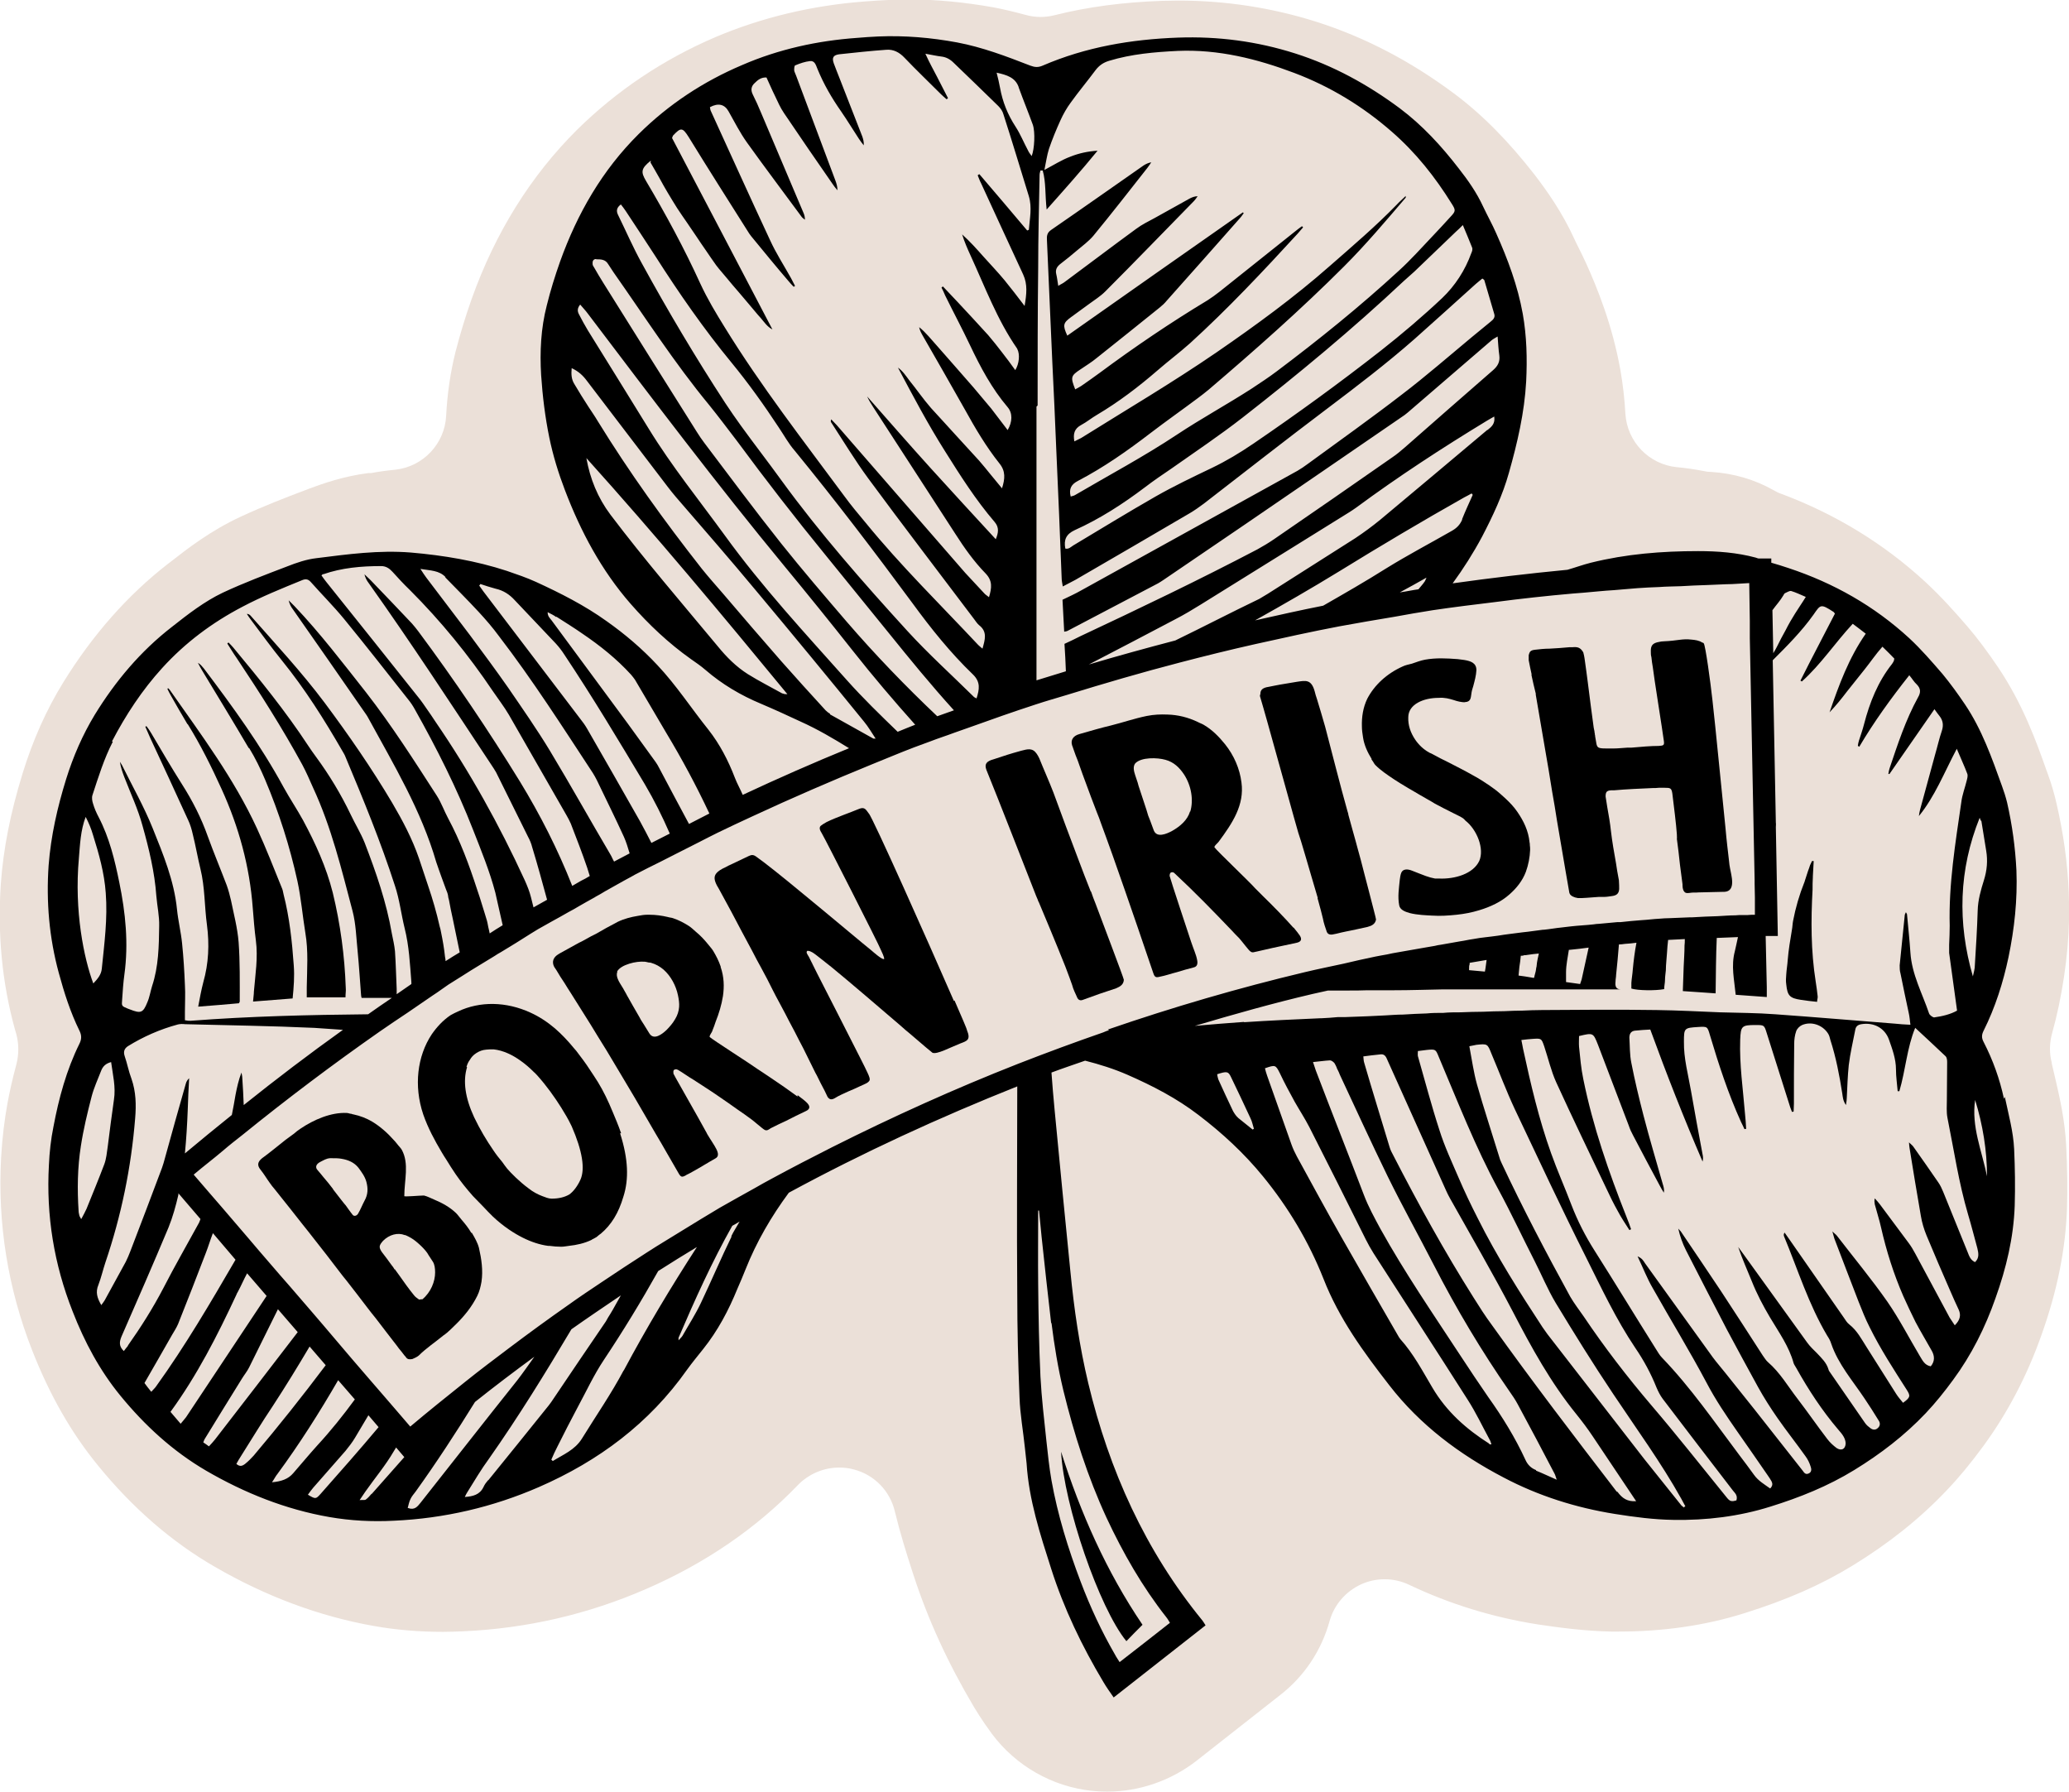 <?xml version="1.0" encoding="UTF-8"?><svg id="Layer_2" xmlns="http://www.w3.org/2000/svg" viewBox="0 0 73.18 63.37"><defs><style>.cls-1,.cls-2{stroke-width:0px;}.cls-2{fill:#ebe0d8;}</style></defs><g id="Layer_1-2"><path class="cls-2" d="m72.57,37.61c.03.13.15.64.15.64.13.57.31,1.34.36,2.25.04.79.05,1.51.03,2.22-.05,1.45-.34,2.92-.91,4.51-.51,1.44-1.2,2.75-2.05,3.91-.44.6-.86,1.11-1.3,1.57-.95,1-2.04,1.87-3.33,2.66-1.11.68-2.32,1.21-3.82,1.68-1.39.44-2.89.65-4.45.65h-.27c-.94-.02-1.83-.14-2.57-.25-1.6-.25-3.13-.72-4.56-1.4-.27-.13-.57-.2-.87-.2s-.57.06-.84.18c-.54.25-.95.72-1.11,1.29-.29,1.05-.9,1.97-1.77,2.64l-2.94,2.31c-.9.7-2.02,1.09-3.15,1.09-.27,0-.54-.02-.8-.06-1.4-.22-2.65-1.02-3.44-2.2l-.08-.11c-.15-.22-.28-.42-.4-.62-.93-1.57-1.63-3.1-2.14-4.67l-.03-.09c-.22-.68-.44-1.38-.63-2.16-.17-.72-.72-1.29-1.44-1.48-.17-.05-.35-.07-.53-.07-.54,0-1.07.22-1.46.62-1.47,1.53-3.28,2.77-5.38,3.68-2.05.89-4.21,1.39-6.45,1.49-.24.01-.49.02-.73.02-.84,0-1.67-.07-2.45-.21-1.91-.34-3.8-1.04-5.61-2.09-1.53-.88-2.92-2.09-4.14-3.59-.94-1.15-1.7-2.48-2.32-4.06-.86-2.19-1.23-4.49-1.1-6.83.04-.7.12-1.34.23-1.94.06-.32.16-.8.31-1.35.09-.35.09-.71,0-1.06l-.05-.17c-.46-1.66-.62-3.39-.5-5.16.09-1.23.33-2.47.77-3.9.36-1.17.84-2.25,1.44-3.22,1.03-1.67,2.27-3.08,3.7-4.19l.08-.06c.6-.47,1.42-1.11,2.5-1.61.82-.38,1.6-.68,2.29-.94l.13-.05c.48-.18,1.22-.44,2.09-.55h.1c.26-.05.55-.09.86-.12.98-.11,1.74-.92,1.79-1.9.04-.78.15-1.54.33-2.26.16-.62.35-1.25.57-1.87.84-2.36,2.1-4.37,3.73-5.99,1.4-1.38,3.05-2.49,4.9-3.28,1.63-.69,3.41-1.12,5.3-1.26.27-.02.54-.04.81-.05.24-.01.49-.02.73-.02.97,0,1.98.1,2.99.28.37.07.74.16,1.11.26.18.05.36.08.55.08.16,0,.33-.02.49-.06,1.19-.3,2.43-.46,3.8-.51.19,0,.39-.01.59-.01,1.66,0,3.3.25,4.88.75,1.7.54,3.33,1.39,4.86,2.53,1.01.75,1.94,1.7,2.86,2.88.42.55.96,1.3,1.4,2.26.01.03.1.21.1.21.11.22.22.44.32.66.39.86.93,2.19,1.21,3.76.09.51.15,1.02.18,1.56.06.99.83,1.79,1.81,1.89.33.03.66.08.97.14.08.02.17.03.26.03.78.05,1.52.26,2.21.65.09.05.18.1.28.13,1.92.72,3.63,1.77,5.09,3.12.57.53,1.05,1.07,1.49,1.58.36.42.7.88,1.08,1.44.87,1.3,1.34,2.6,1.71,3.65l.03.08c.14.38.24.73.32,1.08.24,1.04.39,2.09.43,3.12.06,1.31-.06,2.63-.35,4.03-.07.33-.15.66-.24.98-.09.34-.1.69-.01,1.03"/><path class="cls-1" d="m13.96,44.9c-.03-.06-.07-.11-.11-.16-.11-.16-.23-.31-.35-.47-.11-.17-.09-.23.05-.39.22-.22.52-.3.77-.2,0,0,.01,0,.02,0,.14.06.26.13.37.22.12.1.24.21.34.33.04.05.08.1.11.16.03.05.09.14.15.23.06.09.08.23.08.38,0,.32-.15.7-.45.95-.01,0-.03,0-.05,0-.03,0-.06.02-.08,0-.06-.04-.13-.09-.18-.16-.18-.22-.34-.45-.51-.69-.05-.07-.1-.14-.16-.22m-2.18-2.83c-.11-.15-.23-.29-.34-.42-.07-.09-.15-.18-.2-.24-.1-.1-.07-.22.09-.3.12-.06.21-.12.34-.13.02,0,.05,0,.07,0,.12,0,.24,0,.34.02.24.04.45.13.6.32.11.15.23.31.28.5.06.23.06.44-.07.67-.08.15-.14.31-.23.46-.05.07-.13.09-.18.04-.09-.11-.25-.34-.25-.34-.05-.05-.24-.3-.45-.57m4.89,1.54c-.1-.17-.21-.31-.34-.46-.07-.08-.13-.17-.2-.24-.22-.21-.49-.36-.78-.48-.12-.05-.23-.11-.35-.14,0,0-.03,0-.04,0-.12,0-.66.05-.66.02,0-.56.18-1.15-.09-1.64-.04-.07-.11-.13-.16-.2-.04-.05-.08-.1-.12-.14-.22-.25-.48-.48-.76-.65-.2-.12-.43-.21-.67-.26-.02,0-.05-.01-.07-.02-.06,0-.11-.03-.16-.03-.56-.03-1.18.24-1.65.56-.08.05-.15.11-.22.17-.1.07-.2.15-.3.22-.28.22-.54.44-.83.65-.16.13-.18.25-.06.4.13.16.22.32.33.47.03.04.05.07.08.11.05.06.15.18.29.36.2.25.48.6.8,1.01.12.15.25.31.38.48.3.38.62.79.93,1.2.08.1.15.2.23.29.26.33.51.66.74.96.1.13.2.26.3.38.27.35.48.63.63.82.09.11.16.21.19.25.07.08.13.16.19.24.02.02.04.04.06.07.05.08.14.08.23.06.07-.03.16-.07.22-.12.26-.26.58-.47.87-.71.18-.12.32-.28.47-.42.29-.29.54-.6.73-.98.08-.16.12-.33.15-.5.06-.4,0-.81-.09-1.2-.05-.19-.15-.36-.25-.53"/><path class="cls-1" d="m16.5,37.73c.03-.1.06-.17.12-.25.05-.09.12-.17.23-.24.11-.07.22-.11.35-.12.04,0,.09-.01.14-.01.04,0,.08,0,.12,0,.35.04.67.2.95.4.17.12.32.25.46.39.05.05.1.09.14.14.33.37.6.75.84,1.13.13.21.25.41.35.62,0,.01.02.03.02.04.38.87.48,1.51.31,1.89-.1.22-.24.41-.39.52-.17.1-.38.15-.63.15h0c-.11,0-.22-.05-.33-.09-.16-.06-.33-.15-.48-.27-.34-.25-.63-.55-.76-.7-.06-.07-.11-.15-.17-.23-.11-.13-.22-.27-.32-.42-.24-.35-.47-.73-.68-1.17-.32-.69-.4-1.28-.25-1.77m5.45,2.34c-.1-.29-.2-.52-.3-.76-.16-.39-.33-.74-.52-1.05-.09-.15-.19-.29-.28-.43-.16-.25-.33-.47-.49-.68-.02-.03-.05-.05-.07-.08-.22-.27-.45-.51-.68-.71-.27-.23-.56-.42-.87-.56-.85-.39-1.78-.41-2.56-.04-.09.04-.17.08-.26.13-.27.18-.49.42-.67.68-.51.77-.64,1.82-.3,2.83.17.49.41.93.66,1.35.05.09.1.16.15.24.11.18.23.37.34.53.18.26.38.51.61.77.11.12.24.24.36.37.11.12.22.23.34.35.19.18.38.33.57.46.16.11.33.21.49.29.3.15.6.25.9.29.02,0,.03,0,.05,0,.14.02.28.03.41.03.1,0,.18-.02.27-.03.28-.03.55-.09.8-.21.02-.02.05-.03.07-.04.03-.02.06-.03.09-.05.04-.02.06-.05.09-.07.02-.02.04-.03.08-.06.37-.31.63-.73.8-1.31.2-.62.17-1.34-.11-2.22,0-.01,0-.02,0-.03"/><path class="cls-1" d="m21.82,34.37c.07-.14.25-.23.44-.29.19-.06.39-.08.53-.07.05,0,.1.02.16.03.03,0,.05,0,.08.01.17.05.31.13.44.24.26.23.44.57.51.91.03.14.05.28.04.41-.01.15-.06.3-.14.43-.08.14-.19.27-.31.39-.15.14-.44.37-.6.12-.1-.17-.3-.48-.3-.48-.02-.04-.04-.07-.06-.11-.15-.25-.29-.51-.44-.77l-.02-.04-.08-.14s-.04-.08-.07-.12c-.1-.16-.24-.37-.16-.53m6.37,4.42c-.27-.2-.63-.45-.93-.65-.2-.14-.38-.25-.48-.32-.01,0-.03-.02-.03-.02-.22-.16-1.58-1.03-1.66-1.11-.05-.03.09-.19.09-.24.04-.1.08-.2.11-.3.12-.3.21-.6.26-.91,0,0,0,0,0,0,.05-.34.04-.68-.08-1.03,0,0,0,0,0-.02-.07-.2-.16-.38-.27-.56-.05-.08-.12-.15-.18-.23-.13-.16-.27-.31-.43-.44-.08-.07-.15-.14-.24-.2-.17-.11-.36-.21-.57-.28-.06-.02-.12-.02-.18-.04-.21-.05-.43-.08-.65-.08-.02,0-.05,0-.08,0-.11,0-.22.02-.33.04-.24.04-.48.1-.71.21-.04.02-.07.04-.11.06-.1.05-.2.11-.3.16-.07.04-.14.08-.21.12-.1.06-.21.12-.32.17-.06.03-.12.07-.18.1-.09.05-.16.09-.25.13-.2.11-.4.22-.67.37-.02.01-.03.02-.05.03-.19.11-.25.27-.16.45,0,0,0,0,0,0,.03.04.05.08.08.12.09.16.19.31.29.46.07.12.15.24.22.35.15.23.29.47.44.7.18.28.35.56.52.84.09.14.19.31.31.5.15.25.31.52.49.82.16.27.33.56.5.84.26.45.52.89.75,1.29.13.22.25.42.35.6.22.38.38.66.45.78.08.14.12.15.25.08,0,0,.02-.01.03-.02.07-.04.15-.07.21-.11.31-.17.49-.29.81-.47.25-.13-.05-.46-.29-.87,0-.01-.02-.04-.03-.06-.11-.21-.42-.75-.69-1.23-.16-.28-.3-.53-.39-.69-.04-.07-.07-.13-.08-.15,0-.04-.02-.11.03-.14.05-.02.08-.02.11,0,0,0,0,0,.01,0,.19.11.36.24.55.35.32.21.64.41.94.62.22.15.42.29.63.44.16.11.32.22.48.34.05.04.13.1.21.17.12.1.24.2.27.21.08.04.15-.02.21-.06.18-.09.36-.18.54-.26.24-.12.47-.24.71-.35.15-.07.14-.17.05-.27-.06-.07-.19-.17-.35-.29"/><path class="cls-1" d="m33.74,35.4c-.9-2.07-2.89-6.53-3.01-6.63-.1-.13-.14-.24-.33-.17-.36.15-.81.3-1.16.47-.06.04-.23.12-.24.18-.03.1.06.19.11.3.05.07,1.98,3.86,2.04,4.03.03.07.14.28.12.34,0,0,0,0-.01,0-.09,0-.37-.25-.44-.31-.23-.18-1.39-1.16-2.44-2.02-.7-.58-1.35-1.1-1.64-1.3-.1-.07-.16-.06-.25-.02-.21.1-.42.2-.63.3-.07.03-.13.06-.2.1-.16.07-.26.14-.32.21-.09.11-.09.23.02.44.06.09.24.44.51.93.11.21.24.45.37.7.12.22.24.45.37.69.1.2.21.4.32.6.14.26.28.52.41.79.07.13.13.26.2.38.08.15.16.3.24.45.08.16.16.31.24.46.03.05.05.1.08.15.11.21.21.42.31.6.2.4.35.71.43.87.02.03.03.06.05.09.09.18.18.37.28.55.03.07.07.14.1.21.07.1.14.11.25.05.14-.09.33-.17.48-.24.07-.03.14-.06.21-.09.12-.06.25-.11.37-.17.1-.04.14-.08.17-.12.03-.06,0-.14-.07-.29-.09-.2-.4-.8-.75-1.49-.1-.2-.21-.41-.31-.61-.35-.69-.7-1.36-.89-1.75,0-.01-.01-.03-.02-.04-.06-.12-.1-.21-.13-.25-.02-.04-.08-.11-.03-.16.01-.01.04,0,.06,0,.05.01.1.04.14.06.11.07.35.27.67.52.67.55,1.66,1.4,2.43,2.06.12.11.24.21.35.3.44.38.75.64.78.66.16.07.63-.19.99-.33.24-.09.37-.13.23-.47,0-.04-.18-.45-.44-1.05"/><path class="cls-1" d="m38.58,31.53c-.15-.38-.3-.76-.44-1.14-.3-.79-.6-1.59-.88-2.36-.15-.39-.34-.81-.5-1.21-.03-.07-.06-.11-.09-.16-.15-.22-.32-.17-.55-.11-.4.11-.58.17-.97.3-.26.07-.34.17-.26.38.41,1,1.44,3.65,1.76,4.46.02.05.04.1.06.14,0,.02.02.06.03.07.14.33.63,1.5.94,2.28.11.29.2.53.24.65.04.16.12.31.19.47.03.05.09.1.19.06.4-.15.78-.28,1.18-.41.14-.06.26-.13.27-.3-.01-.08-.8-2.15-1-2.69-.06-.14-.11-.29-.16-.43"/><path class="cls-1" d="m42.09,28.7c-.09.3-.34.52-.64.69-.19.1-.53.25-.64-.02-.06-.18-.2-.53-.2-.53-.02-.07-.04-.13-.06-.2-.09-.28-.19-.57-.28-.85-.01-.04-.02-.07-.03-.11-.02-.07-.06-.17-.09-.27-.05-.15-.08-.3,0-.41.21-.23.79-.21,1.07-.13.3.08.5.28.66.52.26.4.34.91.22,1.31m3.64,4.1c-.28-.32-.74-.79-1.06-1.1-.12-.12-.22-.22-.28-.28-.18-.21-1.38-1.35-1.44-1.45-.04-.04.13-.17.15-.21.48-.65.91-1.29.8-2.09-.06-.48-.26-.95-.58-1.35-.21-.26-.45-.51-.76-.69-.07-.04-.14-.06-.21-.1-.34-.16-.69-.25-1.07-.26-.24-.01-.48,0-.73.05-.44.09-.84.23-1.28.34-.38.09-.64.17-1.1.3-.22.06-.32.21-.26.4.02.04.03.09.05.14.04.13.1.27.15.4.06.16.11.32.17.48.1.27.2.54.3.81.07.18.14.37.21.55.05.12.1.25.14.37.11.29.25.69.41,1.13.56,1.58,1.31,3.78,1.44,4.17.05.15.09.17.24.13.09-.02.19-.04.28-.07.12-.04.22-.06.32-.09.19-.06.37-.11.6-.17.12-.03.14-.14.11-.27-.03-.17-.13-.39-.21-.63-.1-.3-.72-2.17-.76-2.33,0-.04,0-.11.06-.13.05-.01.08,0,.11.03.72.67,1.38,1.35,2.03,2.03.08.09.17.18.26.27.1.11.35.45.4.47.07.06.15.01.23,0,.38-.09.75-.17,1.13-.25.09-.02.18-.04.28-.06.17-.04.18-.14.1-.26-.04-.06-.12-.16-.21-.27"/><path class="cls-1" d="m46.6,31.76c.09.32.16.59.19.72.03.17.09.33.14.48.03.06.08.1.19.09.05-.01.1-.02.15-.03.23-.06.46-.1.69-.15.13-.03.27-.06.41-.09.15-.04.27-.1.3-.26,0-.04-.13-.52-.27-1.07-.09-.35-.19-.72-.27-1.04-.08-.28-.14-.52-.18-.66-.09-.31-.17-.62-.26-.94,0-.04-.02-.08-.03-.12-.14-.5-.27-.99-.4-1.49-.13-.51-.26-1.01-.39-1.5-.09-.32-.19-.65-.29-.98-.03-.09-.06-.18-.08-.27-.12-.44-.33-.38-.62-.34-.25.04-.42.07-.6.1-.12.02-.25.05-.41.08-.21.03-.29.11-.29.24,0,.04-.03.06-.01.11.07.22.15.53.25.87.4,1.42.99,3.57,1.1,3.94.02.07.06.18.1.31.09.31.23.76.36,1.22.08.27.16.54.23.78"/><path class="cls-1" d="m48.5,26.84s.03.04.04.06c.04.05.06.11.11.16.19.19.43.35.67.51.14.09.28.18.42.26.06.04.12.07.17.1.2.12.41.24.62.36.08.04.15.09.22.13.22.12.44.23.66.34.12.06.23.11.34.18.03.02.06.06.08.08.41.32.68,1,.49,1.43-.22.46-.87.64-1.4.62-.05,0-.11,0-.16,0-.11-.02-.22-.05-.33-.09-.17-.06-.33-.13-.49-.19-.15-.06-.32-.07-.38.08-.03.08-.04.17-.05.24-.03.31-.08.6-.02.91.03.15.19.22.37.27.27.07.61.08.79.09h.01c.28.02.57,0,.86-.03.28-.03.54-.08.8-.16.4-.12.78-.3,1.07-.56.25-.22.46-.48.58-.8.09-.25.14-.51.15-.77,0-.06,0-.11-.01-.17,0-.03,0-.07-.01-.1-.04-.41-.21-.76-.44-1.09-.11-.16-.25-.31-.4-.45-.12-.11-.24-.22-.37-.32-.13-.1-.28-.2-.42-.29-.12-.08-.24-.15-.37-.22-.28-.16-.56-.3-.85-.45-.21-.1-.42-.21-.62-.32-.02-.01-.04-.02-.07-.03-.22-.12-.39-.29-.51-.47-.16-.24-.25-.5-.24-.78,0-.47.55-.69,1.07-.69.06,0,.11-.01.17,0,.16.01.31.06.47.11.06.02.13.03.2.04.03,0,.07.01.1,0,.2-.01.2-.15.22-.28.01-.1.04-.2.07-.29.05-.19.1-.37.11-.56,0-.25-.19-.32-.43-.36-.07-.01-.15-.02-.23-.03-.4-.03-.77-.05-1.16.02-.16.03-.31.09-.46.14-.11.03-.23.05-.33.1-.56.25-1,.66-1.25,1.14-.15.31-.2.65-.19.98,0,.13.02.26.04.39.04.27.16.53.31.77"/><path class="cls-1" d="m54.16,23.84c.05.24.11.49.16.69,0,.01,0,.03,0,.04.07.39.13.78.2,1.17.04.23.08.47.12.7.09.52.18,1.04.26,1.56.06.34.12.68.17,1.02.1.61.21,1.21.31,1.82.04.23.08.46.12.69.01.1.07.15.14.18.04.02.1.04.17.05.17.01.4-.02.73-.04.07,0,.12,0,.18,0,.11,0,.21-.02.29-.03.16-.02.25-.08.26-.25,0-.08,0-.17-.01-.31-.02-.1-.04-.22-.06-.33-.01-.09-.03-.17-.04-.26-.07-.39-.14-.79-.18-1.14-.03-.29-.08-.57-.13-.85-.02-.13-.04-.25-.06-.38,0-.15.03-.21.19-.22.03,0,.07,0,.1,0,.45-.04.91-.06,1.37-.08.07,0,.15,0,.22-.01.07,0,.15,0,.21,0,.2,0,.24.01.27.2.05.41.14,1.12.16,1.44,0,.09.01.16,0,.16.04.31.08.61.11.92.03.23.06.46.09.69,0,.07,0,.19.06.26.05.08.17.05.25.04.08-.01.17,0,.26-.01.28-.01.57-.01.85-.02.02,0,.04,0,.06,0,.43-.02.24-.6.2-.84-.01-.06-.03-.16-.04-.3-.03-.26-.08-.66-.12-1.12-.15-1.44-.35-3.55-.46-4.51-.07-.64-.25-1.96-.31-2.02-.01-.02-.04-.02-.06-.03-.1-.07-.25-.09-.37-.1h0c-.33-.04-.49.04-.98.06-.07,0-.11.01-.16.02-.25.04-.31.14-.3.36,0,.06,0,.11.02.18.01.12.03.24.05.36.03.29.35,2.28.39,2.6.02.15,0,.17-.18.18-.28,0-.62.03-.96.06-.05,0-.09,0-.14,0-.17.01-.35.03-.5.03-.67,0-.56.03-.65-.43,0-.02,0-.04-.01-.06,0-.02,0-.05-.01-.07,0-.05-.02-.11-.03-.17-.06-.42-.14-1.06-.21-1.61-.04-.29-.07-.55-.1-.74-.02-.17-.05-.29-.06-.32-.1-.17-.2-.2-.39-.18-.04,0-.08,0-.11,0-.23.02-.46.04-.69.05-.18,0-.36.02-.53.04-.15.02-.18.07-.21.19,0,.06,0,.12,0,.18.03.16.07.35.11.53"/><path class="cls-1" d="m69.86,38.9c.27.88.42,1.78.42,2.7-.18-.9-.56-1.76-.42-2.7m.04,5.75c-.2-.06-.25-.23-.31-.38-.29-.71-.57-1.41-.86-2.12-.05-.12-.1-.23-.17-.33-.29-.42-.58-.84-.88-1.26-.03-.05-.08-.08-.16-.16.01.1.01.15.02.2.13.8.26,1.6.4,2.4.04.24.11.47.2.69.27.65.55,1.3.83,1.94.1.23.2.46.31.69.09.2.04.37-.14.55-.07-.1-.13-.19-.18-.27-.41-.76-.81-1.51-1.22-2.27-.07-.13-.14-.25-.23-.37-.34-.46-.68-.91-1.02-1.37-.05-.07-.12-.14-.18-.21-.02.08-.01.15,0,.21.07.27.16.54.22.81.19.84.45,1.66.79,2.44.14.31.28.61.43.91.18.34.38.67.57,1.01.11.19.12.38-.03.56-.22-.04-.29-.21-.39-.37-.38-.64-.72-1.3-1.14-1.91-.56-.8-1.19-1.56-1.79-2.34-.03-.04-.08-.07-.16-.15.04.13.05.19.07.25.29.75.57,1.5.86,2.24.12.3.24.61.39.9.38.77.85,1.49,1.31,2.21.14.22.13.27-.13.46-.08-.1-.17-.2-.24-.31-.35-.55-.7-1.11-1.05-1.66-.18-.28-.33-.58-.61-.8-.08-.06-.14-.16-.2-.25-.63-.91-1.27-1.82-1.9-2.73-.06-.09-.13-.18-.19-.27-.04.06-.03.09-.02.13.49,1.18.87,2.41,1.53,3.52.06.09.11.18.14.28.25.73.76,1.31,1.18,1.94.17.25.34.52.5.78.06.09.05.19-.03.26-.08.08-.18.07-.26.01-.07-.05-.14-.11-.19-.18-.41-.59-.82-1.19-1.23-1.78-.03-.04-.06-.08-.07-.13-.07-.23-.24-.39-.4-.56-.12-.12-.25-.24-.35-.38-.75-1.04-1.5-2.08-2.25-3.12-.06-.09-.13-.17-.19-.26.14.42.32.81.48,1.21.18.45.4.87.65,1.29.31.52.67,1.02.83,1.61.02.06.07.12.1.18.43.77.91,1.5,1.48,2.17.07.08.14.16.19.25.04.07.07.16.07.24-.01.2-.15.27-.32.16-.12-.09-.24-.2-.33-.32-.36-.47-.69-.95-1.05-1.42-.34-.44-.62-.93-1.05-1.3-.07-.06-.12-.15-.18-.23-.49-.76-.98-1.52-1.48-2.28-.47-.71-.95-1.41-1.42-2.11-.03-.04-.06-.06-.09-.1.06.27.15.52.27.76.48.94.97,1.89,1.46,2.83.36.67.72,1.34,1.09,2.01.21.38.44.74.69,1.1.32.46.67.9.99,1.35.08.11.14.23.18.36.03.08.05.2-.07.25-.11.05-.16-.03-.21-.1-.57-.72-1.13-1.44-1.7-2.16-.34-.43-.69-.86-1.03-1.29-.15-.19-.31-.37-.45-.56-.8-1.11-1.6-2.22-2.4-3.33-.05-.08-.1-.17-.26-.24.2.42.34.79.54,1.13.63,1.12,1.3,2.21,1.9,3.34.32.61.7,1.17,1.09,1.73.36.52.73,1.04,1.09,1.57.04.06.09.13.12.19.04.08.04.16-.05.25-.21-.15-.42-.27-.57-.48-.17-.23-.34-.47-.52-.7-.88-1.17-1.71-2.38-2.73-3.44-.09-.09-.15-.2-.22-.31-.73-1.16-1.44-2.33-2.17-3.48-.33-.52-.6-1.05-.82-1.62-.23-.61-.5-1.21-.72-1.83-.43-1.2-.72-2.44-.99-3.69-.02-.09-.03-.18-.06-.31.15-.02.28-.03.4-.04.31-.02.31-.02.41.27.14.42.24.86.42,1.26.58,1.27,1.19,2.53,1.79,3.79.12.26.25.52.39.77.12.23.27.45.41.67.02,0,.04-.02.06-.03-.05-.14-.1-.29-.16-.43-.63-1.59-1.19-3.2-1.53-4.88-.08-.38-.11-.76-.15-1.14-.01-.13,0-.26,0-.38.5-.12.5-.12.67.31.36.95.73,1.91,1.09,2.86.04.12.09.23.15.34.31.6.63,1.19.95,1.79.04.08.09.16.14.24.02-.12-.01-.21-.04-.31-.23-.81-.47-1.61-.68-2.42-.16-.62-.31-1.24-.43-1.86-.06-.29-.05-.59-.07-.89,0-.13.05-.23.19-.25.18-.02.36-.03.55-.04.58,1.59,1.19,3.14,1.85,4.67.02-.09.02-.17,0-.25-.14-.75-.28-1.5-.41-2.25-.1-.58-.26-1.15-.25-1.74,0-.48.01-.49.5-.52.33-.02.33-.02.42.29.31,1.04.65,2.08,1.1,3.07.04.08.08.16.12.25.02,0,.04,0,.06-.01-.01-.18-.02-.35-.04-.53-.07-.87-.2-1.74-.17-2.62.02-.48.05-.52.54-.52.31,0,.31,0,.4.29.28.87.55,1.75.83,2.62.02.05.04.1.06.16.02,0,.04,0,.06-.01,0-.09.01-.19.01-.28,0-.7,0-1.41.01-2.11,0-.15.02-.31.07-.45.03-.09.12-.18.21-.22.33-.14.72,0,.91.29.05.07.07.16.09.24.2.62.32,1.25.42,1.89.02.12.02.25.13.41.02-.13.03-.19.03-.26.02-.38.03-.77.07-1.15.05-.42.15-.83.23-1.25.02-.12.09-.18.22-.2.43-.07.82.13.97.54.12.34.25.69.25,1.06,0,.26.04.51.06.77.02,0,.04,0,.06,0,.22-.75.27-1.54.56-2.24.37.34.72.67,1.07,1,.05.04.06.14.06.21,0,.44-.01.89-.01,1.33,0,.21-.02.43.02.64.23,1.14.4,2.3.73,3.42.12.4.22.8.33,1.2.04.17.07.34-.08.48m-8.46,8.43c-.06.03-.15.04-.21.01-.07-.04-.12-.12-.18-.19-.86-1.06-1.71-2.14-2.6-3.18-.86-1.01-1.66-2.05-2.4-3.15-.16-.23-.33-.45-.47-.69-.85-1.55-1.68-3.13-2.43-4.73-.04-.08-.07-.16-.09-.24-.26-.85-.54-1.69-.78-2.54-.12-.43-.18-.88-.27-1.35.12-.02.19-.04.25-.05.39-.04.39-.04.53.31.28.66.53,1.33.83,1.97.83,1.75,1.65,3.51,2.52,5.24.54,1.08,1.06,2.19,1.74,3.2.3.44.55.9.75,1.4.06.14.13.28.22.4.82,1.08,1.65,2.16,2.48,3.24.05.06.11.12.13.19.02.05.01.16-.02.18m-1.83.24s-.07-.05-.1-.08c-.44-.55-.88-1.1-1.32-1.65-1.14-1.47-2.28-2.94-3.42-4.41-.06-.08-.11-.16-.17-.24-.82-1.25-1.62-2.51-2.29-3.85-.24-.47-.47-.95-.68-1.44-.24-.56-.5-1.11-.68-1.69-.28-.86-.51-1.74-.76-2.61-.01-.05,0-.11,0-.18.11-.01.22-.03.32-.04.31-.03.31-.02.42.25.67,1.58,1.29,3.18,2.11,4.69.45.83.85,1.69,1.28,2.53.25.49.46,1,.74,1.47.66,1.09,1.33,2.17,2.04,3.23.82,1.23,1.69,2.42,2.41,3.71.05.09.1.18.14.26-.02.01-.03.02-.05.03m-2.38-.55c-1.5-1.95-2.99-3.9-4.42-5.9-.23-.31-.44-.64-.64-.96-1.03-1.63-1.96-3.32-2.84-5.03-.05-.09-.1-.19-.13-.29-.3-1-.61-1.99-.9-2.99-.02-.06-.02-.13-.03-.22.21-.03.4-.05.59-.07.12-.02.19.03.24.15.7,1.56,1.4,3.11,2.1,4.67.04.09.08.17.13.26.75,1.34,1.52,2.66,2.23,4.02.66,1.27,1.34,2.51,2.25,3.63.2.25.39.5.57.77.51.76,1.02,1.52,1.54,2.3-.31.02-.49-.1-.66-.33m-2.88-.77c-.18-.07-.3-.19-.38-.37-.36-.78-.81-1.51-1.31-2.21-.33-.48-.66-.97-.98-1.46-.97-1.48-1.98-2.95-2.84-4.5-.21-.39-.42-.77-.58-1.19-.56-1.47-1.14-2.93-1.7-4.4-.03-.09-.06-.18-.1-.3.22-.02.41-.05.6-.06.05,0,.12.05.16.1.03.05.06.11.08.16,0,.02.02.05.03.07.03.06.06.12.08.18.56,1.2,1.11,2.4,1.69,3.59.52,1.06,1.09,2.08,1.63,3.13.8,1.56,1.69,3.05,2.69,4.49.1.14.2.29.28.44.44.81.87,1.63,1.3,2.45.03.05.04.11.08.22-.28-.12-.5-.23-.73-.32m-1.65-.95c-.82-.52-1.52-1.14-2.02-1.99-.35-.59-.67-1.2-1.13-1.71-.02-.02-.03-.05-.05-.07-.68-1.18-1.36-2.35-2.03-3.53-.54-.95-1.06-1.91-1.58-2.86-.07-.13-.14-.28-.19-.42-.29-.81-.57-1.62-.86-2.43-.03-.09-.06-.18-.08-.27.37-.13.38-.12.53.18.16.34.34.67.52,1,.17.3.36.59.52.9.67,1.32,1.34,2.65,2,3.98.08.16.17.32.27.48,1.11,1.73,2.23,3.45,3.33,5.18.29.45.52.94.78,1.42.03.05.04.1.06.16-.05,0-.07,0-.08-.01m-8.67-14.93c-.58.04-1.16.09-1.74.14,1.38-.41,2.76-.8,4.17-1.13.18-.04.36-.08.54-.12h.05c.2,0,.41,0,.61,0,.02,0,.03,0,.05,0,.23,0,.46,0,.69-.01.1,0,.21,0,.31,0,.21,0,.42,0,.64,0,.56,0,1.12-.02,1.68-.03.21,0,.42,0,.63,0,.19,0,.38,0,.58,0,.25,0,.5,0,.75,0,.22,0,.45,0,.67,0,.23,0,.46,0,.69,0,.25,0,.51,0,.76,0,.05,0,.09,0,.14,0,.24,0,.49,0,.74,0,.46,0,.91,0,1.37,0-.18,0-.21-.12-.19-.28,0-.08.02-.16.02-.23.04-.36.07-.72.1-1.08.07,0,.14-.01.21-.02.14-.01.28-.02.41-.04-.06.31-.1.63-.13.95-.01.16-.04.31-.05.47,0,.02,0,.04,0,.06,0,.05,0,.09,0,.14.22.07.85.08,1.16.02,0-.11.03-.22.03-.33,0-.11.02-.22.03-.34,0-.21.03-.41.04-.61.01-.15.02-.31.04-.46.2-.01.39-.02.59-.03,0,0,0,0,0,.01,0,.07,0,.15-.01.22,0,.25-.02.5-.03.75-.01.29-.02.56-.03.86.41.03.77.05,1.16.08.01-.66.01-1.31.04-1.96.25-.01.5-.02.75-.03-.04.17-.07.34-.11.5-.14.52-.02,1.01.03,1.54.38.03.72.05,1.1.08,0-.13,0-.23,0-.34-.01-.61-.03-1.21-.04-1.82.01,0,.02,0,.03,0h.37s.03,0,.03,0l-.07-3.85c0-.05.01-.1,0-.16,0,0,0,0,0,.01l-.11-5.75c.51-.51,1.02-1.02,1.44-1.61.25-.36.25-.4.71-.1.01,0,.02.03.05.06-.4.78-.82,1.57-1.22,2.37.02.01.03.02.05.03.67-.6,1.17-1.36,1.8-2.04.15.11.29.22.46.35-.6.86-.95,1.82-1.28,2.78.23-.24.43-.49.62-.74.21-.26.42-.53.63-.79.2-.25.38-.52.62-.79.17.16.3.3.42.42-.01.05-.01.07-.02.09-.02.04-.04.07-.06.1-.5.63-.79,1.36-.99,2.13-.05.2-.12.39-.18.58-.02.06-.03.12-.04.19.02,0,.03.02.05.03.52-.88,1.12-1.71,1.77-2.53.11.13.17.24.26.32.15.15.15.29.05.46-.44.8-.72,1.66-1.01,2.52-.02.06-.03.13-.04.19.01,0,.03,0,.04,0,.52-.75,1.04-1.5,1.59-2.29.08.11.12.17.17.23.13.16.16.33.09.54-.09.26-.15.54-.23.81-.18.66-.36,1.32-.54,1.98-.02.07-.03.15-.04.22.57-.7.89-1.53,1.34-2.38.14.34.27.61.37.88.03.07,0,.17-.02.25-.06.25-.16.5-.19.76-.21,1.45-.45,2.9-.41,4.37,0,.22-.01.44-.02.67,0,.1,0,.19,0,.29.09.67.18,1.33.28,2.04-.23.13-.52.2-.81.24-.05,0-.16-.08-.18-.14-.24-.71-.61-1.38-.66-2.15-.03-.45-.08-.9-.12-1.35,0-.02-.02-.04-.04-.08-.02.05-.04.08-.04.1-.06.59-.12,1.19-.18,1.78,0,.09,0,.19.03.29.09.46.19.92.29,1.39.03.13.04.26.06.42-.21-.01-.38-.02-.56-.04-1.4-.11-2.81-.23-4.21-.33-.65-.05-1.31-.05-1.97-.07-.74-.03-1.48-.07-2.23-.08-1.36-.02-2.71-.01-4.07,0-.23,0-.46.01-.68.02-.22,0-.43.01-.65.02-.25,0-.49.01-.74.02-.27,0-.54.01-.8.02-.21,0-.41,0-.61.02-.2,0-.4,0-.59.02-.28.01-.56.02-.84.04-.22,0-.43.02-.64.03l-.62.03c-.27.01-.54.02-.81.03h-.24c-.19.02-.38.03-.57.04-.01,0-.03,0-.04,0-.9.04-1.8.08-2.7.14m.31,3.8c-.17-.14-.34-.27-.51-.41-.08-.07-.14-.16-.19-.25-.18-.37-.35-.75-.52-1.12-.02-.06-.03-.12-.04-.18.34-.11.39-.1.48.08.24.49.47.99.7,1.48.06.12.08.25.12.37-.01,0-.03.02-.05.03m8.28-6c-.02.13-.03.26-.06.41-.19-.02-.37-.03-.55-.05,0,0,0,0-.01,0,0-.01,0-.02,0-.03,0-.08,0-.13.02-.18,0-.02,0-.03,0-.05.2-.03.39-.07.59-.1m1.86-.24c-.03.15-.07.29-.08.44,0,.04-.02.08-.02.12-.01.1-.05.2-.07.31-.03,0-.06,0-.09-.01-.16-.03-.31-.05-.46-.07.01-.12.02-.22.03-.31.02-.13.04-.26.05-.39.04,0,.08,0,.12-.02.04,0,.07,0,.11-.01.14-.02.28-.04.42-.05m1.75-.21c-.08.36-.16.73-.24,1.09-.01.06-.04.12-.06.19,0,0,0,0,0,.01-.17-.02-.33-.05-.5-.07,0-.13,0-.23,0-.34,0-.27.06-.53.1-.8,0,0,.02,0,.03,0,.23-.02.45-.05.68-.08m-16.97,2.92c-.07.02-.14.05-.21.08-1.01.35-2.01.72-3.01,1.11-2.24.88-4.43,1.87-6.58,2.95-.71.36-1.41.72-2.11,1.1-.21.11-.42.23-.63.35-.41.23-.83.46-1.23.69-.45.27-.9.54-1.35.82-.4.25-.81.49-1.21.75-.55.35-1.09.71-1.63,1.07-.39.26-.78.52-1.17.8-.7.49-1.4,1-2.09,1.52-.53.4-1.05.79-1.56,1.2-.65.52-1.3,1.04-1.94,1.58,0,0,0,0,0,0l-.55-.64-.44-.51-.45-.52-.62-.72-.4-.47-.62-.73-.36-.42-.81-.94-.35-.4-.75-.87-.4-.47-.9-1.05-.45-.52-.56-.65c.34-.29.7-.56,1.04-.85.22-.19.45-.37.68-.55,1.58-1.28,3.2-2.5,4.86-3.66.33-.23.66-.45.99-.67.3-.2.59-.41.89-.61.19-.12.37-.26.55-.38.17-.11.34-.21.51-.32.37-.24.75-.46,1.12-.69.08-.05.15-.1.23-.14.08-.05.15-.09.23-.14.02-.01.03-.02.05-.03.35-.21.68-.43,1.03-.64.16-.09.32-.18.48-.27.2-.11.4-.22.59-.33.13-.07.26-.14.39-.22.18-.1.36-.21.55-.31,0,0,.02-.01.03-.02.11-.06.22-.12.33-.19.22-.12.44-.25.66-.37.04-.02.07-.04.11-.06.1-.05.2-.11.29-.16.3-.16.61-.31.91-.46.19-.1.38-.19.57-.29.26-.13.51-.26.77-.39.22-.11.44-.23.67-.34.41-.2.82-.39,1.23-.58,1.4-.65,2.81-1.26,4.23-1.84.5-.2.99-.41,1.49-.6.19-.07.38-.14.57-.21.28-.11.57-.2.86-.31.17-.06.34-.12.51-.18.78-.28,1.57-.56,2.37-.82.36-.12.72-.22,1.08-.33,1.33-.41,2.66-.8,4.01-1.15.88-.23,1.77-.45,2.66-.65.99-.22,1.98-.44,2.98-.63.65-.12,1.3-.23,1.96-.34.44-.08.89-.16,1.34-.23.74-.11,1.48-.2,2.22-.29.91-.12,1.83-.22,2.74-.3.12-.01.25-.02.38-.03.36-.03.72-.07,1.07-.09.28-.02.55-.05.83-.07.26-.02.51-.03.77-.04.26-.02.52-.02.78-.03.3-.02.59-.03.89-.04.24-.01.48-.02.71-.03.27,0,.54-.03.81-.04h0l.02,1.34v.61s.17,8.54.17,8.54v.14s.01.49.01.49v.46s0,.15,0,.15c-.09,0-.17,0-.26.01-.02,0-.05,0-.07,0-.04,0-.07,0-.11,0-.08,0-.16,0-.25.01-.21,0-.42.02-.63.03-.3.01-.6.02-.89.04-.03,0-.05,0-.08,0-.24.01-.48.02-.72.03-.13,0-.25.01-.38.02-.2.01-.41.04-.61.05-.25.02-.5.04-.75.07-.04,0-.08,0-.11,0-.22.02-.43.04-.65.06-.06,0-.13.01-.2.02-.26.03-.53.04-.79.07-.11.01-.23.03-.34.04-.21.02-.42.06-.63.08-.01,0-.02,0-.03,0-.18.02-.35.05-.53.07l-.18.02c-.29.04-.59.07-.88.12-.08.01-.16.02-.23.03-.14.02-.28.03-.41.05-.08.01-.16.03-.24.04-.15.02-.31.06-.46.08-.23.04-.45.08-.68.12-.07.01-.14.02-.21.04-.12.02-.23.04-.35.06-.38.07-.76.13-1.14.2-.14.03-.27.06-.41.08-.07.01-.14.03-.21.04-.38.08-.75.16-1.12.25-.46.1-.91.19-1.37.3-2.35.56-4.68,1.24-6.97,2.03m-1.99,10.37c.1.8.23,1.6.42,2.39.38,1.55.86,3.06,1.53,4.51.58,1.24,1.26,2.43,2.11,3.51.05.06.08.12.13.2-.59.47-1.18.92-1.78,1.39-.06-.1-.12-.18-.16-.26-.48-.83-.88-1.69-1.22-2.59-.44-1.16-.81-2.35-1.03-3.58-.08-.46-.13-.94-.18-1.4-.08-.76-.17-1.51-.21-2.27-.05-1.08-.07-2.16-.08-3.24-.01-.88,0-1.75,0-2.63.01,0,.02,0,.03,0,.03.31.06.61.09.92.11,1.02.22,2.05.34,3.07m-11.3-3.08c-.38.78-.72,1.58-1.09,2.36-.19.4-.43.77-.65,1.16-.03.05-.08.09-.14.16,0-.06,0-.08,0-.09.58-1.35,1.18-2.68,1.9-3.96.09-.05.18-.1.26-.15-.1.18-.21.34-.3.53m-3.8,4.73c-.44.83-.98,1.61-1.48,2.42-.25.4-.66.56-1.03.79-.02-.02-.03-.04-.05-.05.07-.16.14-.32.22-.47.23-.46.46-.91.7-1.36.31-.57.58-1.16.94-1.7.68-1.02,1.32-2.07,1.92-3.14.45-.29.91-.57,1.37-.85-.92,1.42-1.79,2.87-2.59,4.37m-4.8,3.88c-.06.07-.12.15-.16.24-.13.27-.37.33-.66.35.04-.08.06-.13.09-.17.25-.4.49-.81.77-1.19,1.04-1.48,1.99-3.02,2.91-4.57.58-.41,1.16-.8,1.75-1.2-.13.22-.24.44-.37.65-.06.09-.11.18-.16.27-.62.91-1.24,1.82-1.85,2.73-.05.08-.11.16-.17.24-.71.89-1.43,1.77-2.14,2.65m-2.85.98c.03-.11.05-.22.1-.32.04-.09.12-.18.18-.26.74-1.03,1.43-2.09,2.1-3.17.69-.55,1.39-1.08,2.1-1.6-.2.28-.4.57-.61.84-1.15,1.44-2.28,2.89-3.42,4.33-.1.12-.2.27-.44.18m-1.29-.5c-.06.07-.13.15-.2.2-.04.03-.11.01-.22.02.1-.14.15-.23.21-.31.33-.47.71-.92,1-1.42.03-.04.05-.09.08-.13l.29.34c-.38.43-.77.87-1.15,1.3m-1.81,0c-.17.19-.18.19-.45.03.06-.08.12-.17.19-.25.38-.44.77-.87,1.14-1.3.12-.15.24-.3.34-.47.16-.26.31-.53.47-.79l.36.42c-.67.8-1.36,1.58-2.05,2.36m-1.72-.41c.09-.13.13-.22.19-.29.78-1.06,1.49-2.18,2.15-3.32l.59.68c-.41.56-.85,1.11-1.33,1.63-.29.32-.57.66-.85.98-.18.21-.42.29-.75.32m-.95-.65c-.08.06-.18.12-.31,0,.05-.09.1-.18.16-.27.38-.6.74-1.2,1.13-1.78.45-.69.88-1.39,1.3-2.1l.57.66c-.82,1.09-1.67,2.16-2.55,3.2-.09.1-.19.2-.29.28m-1.29-.61c-.08-.06-.14-.1-.2-.14.02-.05.03-.09.05-.12.44-.72.88-1.43,1.32-2.14.08-.13.18-.25.25-.39.34-.69.68-1.37,1.02-2.06l.7.81c-.97,1.26-1.94,2.53-2.92,3.79-.06.08-.14.16-.22.25m-1.01-.81c-.13-.15-.23-.27-.35-.41.94-1.29,1.66-2.7,2.33-4.14.01-.03.03-.07.05-.1.12-.22.21-.44.33-.66l.69.8c-.95,1.43-1.9,2.86-2.85,4.29-.05.07-.12.14-.19.23m-1.04-1.13c-.09-.11-.16-.2-.24-.31.33-.58.66-1.14.98-1.71.07-.12.15-.24.21-.38.33-.83.66-1.67.98-2.51.09-.23.16-.47.25-.7l.8.94c-.89,1.53-1.78,3.05-2.81,4.48-.04.06-.1.11-.16.18m-.83-1.62c-.05.06-.1.12-.15.19-.18-.17-.16-.33-.08-.52.56-1.28,1.12-2.56,1.66-3.85.15-.37.26-.77.35-1.16,0-.02,0-.03,0-.05l.78.91s-.03.09-.05.13c-.42.77-.86,1.53-1.26,2.31-.37.71-.8,1.39-1.26,2.04m-.94-1.44c-.14-.24-.21-.45-.1-.71.1-.26.16-.53.25-.8.56-1.65.91-3.35,1.05-5.09.04-.48.03-.94-.13-1.4-.1-.26-.15-.54-.24-.8-.05-.15-.02-.26.11-.35.55-.34,1.14-.6,1.77-.77.08-.02.17-.02.26-.01,1.52.04,3.05.06,4.57.13.34.02.67.05,1.01.07-1.19.85-2.36,1.74-3.51,2.66-.01-.32-.03-.64-.05-.95,0-.07-.02-.14-.03-.2-.1.26-.16.53-.21.79-.04.23-.08.47-.13.71-.56.45-1.11.9-1.66,1.36.05-.51.08-1.03.1-1.54.01-.37.03-.75.05-1.12-.06.06-.1.12-.12.2-.25.88-.5,1.76-.74,2.64-.03.11-.06.22-.1.33-.37.98-.74,1.97-1.12,2.95-.05.13-.1.25-.16.37-.25.46-.5.91-.75,1.37-.03.05-.07.1-.13.18m-.7-3.06c-.03-.06-.05-.08-.06-.11-.01-.06-.03-.11-.03-.17-.05-.77-.04-1.54.08-2.3.09-.59.23-1.17.38-1.75.08-.31.22-.61.34-.92.06-.15.16-.25.35-.3.06.45.17.88.1,1.33-.08.55-.15,1.11-.22,1.66-.03.21-.05.43-.12.62-.2.53-.42,1.06-.63,1.58-.05.11-.11.22-.18.35m-.09-12.75c.04-.49.06-.99.24-1.46.11.21.2.43.26.64.21.67.4,1.34.45,2.05.07.9-.05,1.79-.14,2.68-.02.21-.15.36-.3.52-.33-.88-.68-2.56-.51-4.43m1.17-4.13c.49-.94,1.07-1.82,1.78-2.6.81-.89,1.76-1.6,2.83-2.16.68-.36,1.4-.65,2.11-.94.12-.05.21-.05.31.06.39.44.81.86,1.18,1.31.77.94,1.52,1.9,2.27,2.85.09.11.17.23.24.36.77,1.37,1.48,2.78,2.05,4.24.29.74.59,1.47.79,2.23.03.13.06.27.09.4.06.25.11.5.17.75-.15.09-.31.19-.46.29-.01-.05-.02-.09-.03-.14-.03-.11-.04-.22-.07-.32-.05-.18-.11-.35-.16-.52-.06-.2-.12-.39-.19-.59-.28-.86-.59-1.7-1.02-2.5-.14-.26-.24-.55-.4-.8-.8-1.24-1.59-2.48-2.5-3.65-.82-1.04-1.62-2.09-2.53-3.05-.07-.07-.14-.14-.21-.21.03.13.08.23.15.32.83,1.19,1.66,2.37,2.48,3.56.06.09.14.19.19.29.9,1.65,1.87,3.26,2.4,5.09.03.09.06.17.09.26.03.09.07.19.1.28.05.14.1.27.15.41.03.08.07.16.08.25,0,.05.02.09.03.14.04.23.09.46.14.69.08.39.16.77.24,1.16-.17.1-.33.2-.5.31,0-.05-.01-.1-.02-.15-.03-.29-.08-.58-.14-.87-.01-.07-.03-.14-.05-.21-.11-.49-.25-.97-.41-1.44-.09-.27-.18-.54-.27-.81-.02-.05-.03-.1-.05-.15-.24-.7-.58-1.34-.95-1.97-.73-1.23-1.54-2.4-2.39-3.54-.81-1.08-1.73-2.07-2.62-3.08-.03-.03-.07-.06-.13-.06.05.08.1.15.16.23.36.48.71.96,1.09,1.43.81,1,1.49,2.08,2.13,3.19.04.07.08.13.11.21.63,1.5,1.25,3.01,1.75,4.56.16.48.22,1,.34,1.49.16.63.19,1.28.24,1.92,0,.02,0,.04,0,.06-.17.12-.35.24-.52.36,0-.06,0-.13,0-.19-.02-.44-.03-.89-.06-1.33-.02-.21-.07-.42-.11-.62-.19-1.11-.56-2.17-.96-3.21-.14-.35-.34-.67-.5-1.01-.34-.71-.75-1.39-1.22-2.03-.1-.13-.19-.27-.28-.4-.8-1.22-1.72-2.35-2.65-3.47-.05-.06-.11-.12-.17-.18-.01.01-.03.03-.04.04.11.17.21.34.33.51.82,1.23,1.61,2.47,2.32,3.77.14.26.26.54.38.81.65,1.4,1.01,2.89,1.4,4.37.12.46.13.95.18,1.43.05.51.08,1.02.12,1.53,0,.04.01.07.02.11h1.07c-.28.19-.56.38-.84.58-2.09.02-4.19.07-6.28.23-.06,0-.11,0-.2-.02,0-.11,0-.2,0-.29,0-.32.02-.64,0-.96-.02-.49-.05-.98-.1-1.47-.04-.4-.14-.8-.18-1.2-.1-1.01-.49-1.95-.86-2.87-.31-.77-.72-1.49-1.09-2.24-.02-.04-.05-.07-.07-.11.03.19.09.37.16.55.22.57.48,1.12.64,1.71.23.82.43,1.64.49,2.49.03.36.11.71.1,1.06-.01.71-.02,1.43-.25,2.12-.06.19-.09.4-.17.58-.15.37-.23.4-.61.25-.03-.01-.06-.02-.08-.03-.22-.09-.22-.09-.2-.32.02-.3.04-.6.08-.89.15-1.1.04-2.18-.18-3.25-.16-.79-.35-1.58-.73-2.31-.08-.15-.15-.31-.2-.48-.03-.09-.05-.21-.02-.3.21-.64.41-1.29.72-1.89m7.44-5.92c.66-.23,1.35-.29,2.05-.29.17,0,.29.08.4.2.2.22.4.44.62.65,1.09,1.09,2.07,2.29,2.93,3.57.19.28.4.55.57.84.68,1.18,1.35,2.36,2.03,3.54.06.1.11.2.16.31.2.52.4,1.03.58,1.56.03.1.06.2.09.29-.1.06-.2.12-.31.17-.1.06-.21.12-.31.18-.51-1.29-1.13-2.51-1.85-3.69-1.12-1.82-2.32-3.6-3.6-5.32-.07-.09-.14-.18-.22-.27-.48-.51-.97-1.02-1.46-1.53-.07-.07-.15-.14-.22-.21.03.12.08.22.15.31,1.5,2.11,2.91,4.27,4.34,6.43.06.09.12.18.17.27.38.76.75,1.52,1.13,2.28.06.11.11.23.14.35.19.62.36,1.25.53,1.87-.16.09-.32.18-.48.27-.03-.12-.06-.24-.09-.36-.05-.2-.13-.4-.22-.6-.9-1.96-1.94-3.83-3.16-5.61-.06-.08-.1-.16-.16-.24-.13-.18-.25-.37-.38-.54-1.1-1.39-2.21-2.77-3.32-4.16-.06-.07-.11-.15-.17-.23.03-.03.04-.04.06-.05m4.31.11c.4.41.8.81,1.19,1.23.25.27.5.56.72.86,1.19,1.55,2.25,3.21,3.32,4.84.05.08.1.17.14.25.32.67.65,1.33.96,2.01.08.18.14.38.2.58-.18.1-.37.19-.55.29-.05-.08-.08-.17-.13-.25-.72-1.22-1.41-2.46-2.14-3.67-.46-.76-.97-1.49-1.47-2.22-.44-.63-.9-1.25-1.36-1.87-.51-.68-1.03-1.35-1.54-2.03-.06-.08-.12-.17-.21-.31.36.06.66.05.89.29m1.22.24c.18.06.36.12.55.17.27.06.49.2.68.41.48.51.97,1.02,1.45,1.53.11.12.21.25.3.39,1,1.5,1.93,3.05,2.85,4.59.33.56.62,1.14.88,1.74-.22.11-.43.22-.65.33-.13-.25-.26-.51-.4-.76-.62-1.1-1.25-2.19-1.88-3.29-.07-.12-.15-.23-.23-.33-1.14-1.5-2.29-3.01-3.43-4.51-.05-.07-.1-.14-.15-.21.01-.02.03-.03.04-.05m2.69,1.15c.31.2.62.39.92.6.62.42,1.21.89,1.72,1.45.05.06.1.12.14.18.37.62.73,1.25,1.1,1.87.56.93,1.07,1.88,1.53,2.86-.24.12-.48.25-.72.37-.35-.65-.7-1.31-1.05-1.97-.04-.08-.08-.15-.13-.22-.33-.46-.67-.92-1-1.38-.89-1.21-1.79-2.42-2.68-3.63-.06-.08-.14-.14-.14-.29.12.06.22.11.3.17m9.69,3.42c-.06-.03-.11-.07-.16-.12-.53-.58-1.05-1.15-1.57-1.74-.69-.79-1.38-1.59-2.06-2.39-.25-.29-.51-.58-.75-.88-1.32-1.68-2.56-3.4-3.68-5.22-.1-.17-.22-.34-.33-.51-.17-.26-.33-.52-.49-.79-.11-.17-.12-.35-.1-.57.24.11.4.26.54.45.95,1.25,1.91,2.5,2.86,3.75.09.12.19.24.29.36.95,1.1,1.91,2.2,2.84,3.32,1.28,1.53,2.55,3.07,3.81,4.62.15.18.27.39.41.6-.05,0-.07,0-.08,0-.51-.29-1.03-.57-1.54-.86m-1.67-.73c-.41-.23-.83-.44-1.23-.69-.41-.26-.75-.6-1.06-.98-1.28-1.54-2.59-3.06-3.8-4.66-.45-.6-.72-1.27-.85-2,2.45,2.72,4.79,5.53,7.11,8.35-.07,0-.12,0-.17-.03m-7.16-13.75c.1.12.19.21.27.32,2.28,3.01,4.56,6.03,6.97,8.95.81.98,1.61,1.97,2.4,2.97.71.9,1.45,1.77,2.21,2.62-.21.08-.42.17-.62.25-.62-.6-1.23-1.19-1.8-1.83-1.48-1.66-3-3.3-4.31-5.11-.91-1.25-1.88-2.45-2.69-3.77-.72-1.17-1.44-2.33-2.16-3.49-.11-.18-.21-.37-.31-.56-.06-.11-.07-.22.05-.36m.55-1.59c.17,0,.33,0,.43.17.06.1.13.19.19.29,1.11,1.58,2.15,3.2,3.38,4.69.34.42.66.85.99,1.28,1.01,1.37,2.05,2.71,3.12,4.02.75.92,1.49,1.84,2.24,2.76.75.93,1.51,1.86,2.31,2.74-.2.07-.4.14-.59.21-1.12-1.06-2.19-2.17-3.2-3.34-.78-.91-1.57-1.83-2.32-2.77-.93-1.17-1.82-2.37-2.72-3.56-.09-.12-.18-.25-.26-.38-1.11-1.76-2.22-3.53-3.32-5.29-.11-.17-.21-.35-.31-.52-.02-.04-.06-.08-.06-.13-.01-.1.02-.18.13-.18m.87-1.93c.06.08.12.15.17.23.35.53.7,1.06,1.05,1.6.83,1.3,1.71,2.57,2.69,3.76.6.73,1.15,1.5,1.67,2.29.19.28.35.58.57.83,1.44,1.76,2.82,3.57,4.17,5.4.65.89,1.34,1.75,2.13,2.51.28.27.23.53.13.85-.05-.03-.09-.04-.11-.07-.78-.77-1.6-1.51-2.34-2.32-1.56-1.71-3.09-3.45-4.45-5.32-.47-.65-.96-1.28-1.43-1.93-.19-.26-.38-.54-.56-.81-1.05-1.61-2.03-3.26-2.95-4.94-.31-.56-.56-1.14-.84-1.71-.07-.14-.05-.26.1-.37m1.05-1.48c.11.19.21.36.31.54.1.18.19.35.3.53.11.18.22.37.33.54.11.17.23.34.34.5.11.17.23.33.34.5.11.17.23.34.34.5.12.18.24.35.36.52.12.16.26.31.39.47.13.16.26.31.39.46.13.15.26.31.39.46.14.16.27.33.41.48.12.14.23.31.41.4-1.18-2.26-2.37-4.52-3.55-6.77.02-.04.02-.06.03-.08.28-.3.34-.3.56.05.7,1.14,1.42,2.27,2.14,3.41.04.06.09.12.14.18.41.5.82,1,1.24,1.49.06.07.12.14.19.21.02,0,.03-.02.05-.03-.05-.09-.09-.18-.14-.27-.25-.45-.53-.88-.74-1.34-.71-1.52-1.4-3.05-2.1-4.58-.02-.04-.02-.09-.03-.13.3-.16.52-.1.66.15.21.37.4.75.65,1.1.63.88,1.28,1.74,1.92,2.61.03.05.08.08.13.12,0-.1-.02-.17-.05-.24-.5-1.18-1-2.36-1.5-3.54-.09-.22-.19-.44-.3-.66-.07-.15-.05-.28.07-.39.11-.11.23-.21.42-.2.1.21.19.43.3.65.1.21.19.42.32.61.56.83,1.13,1.66,1.7,2.48.06.09.12.17.19.25,0-.13-.03-.23-.07-.34-.46-1.24-.93-2.47-1.39-3.71-.02-.06-.06-.13-.07-.19,0-.06,0-.17.04-.18.17-.07.34-.13.52-.15.17-.02.21.15.26.27.22.54.51,1.04.84,1.51.22.32.42.65.63.97.05.08.11.15.17.23.01-.12-.02-.22-.05-.31-.27-.7-.55-1.4-.82-2.1-.06-.16-.13-.32-.19-.49-.07-.2-.02-.29.19-.32.56-.06,1.11-.12,1.67-.16.25-.02.46.09.64.28.42.44.86.86,1.29,1.29.06.06.13.12.2.18.02-.01.03-.02.05-.04-.13-.25-.26-.51-.39-.76-.13-.25-.27-.5-.41-.81.23.04.4.08.57.1.17.02.31.1.43.22.53.51,1.06,1.02,1.58,1.53.08.08.15.18.18.29.31.96.6,1.93.9,2.9.12.4.03.79,0,1.19-.02,0-.04.02-.06.02-.56-.66-1.12-1.33-1.69-1.99-.02.01-.04.02-.06.04.04.09.07.19.12.28.5,1.08.99,2.16,1.49,3.23.16.35.12.69.05,1.11-.26-.34-.48-.63-.71-.91-.24-.29-.5-.56-.75-.84-.24-.27-.48-.54-.75-.78.08.26.19.51.3.75.51,1.11.94,2.27,1.64,3.28,0,0,.01.02.01.02.1.19.07.52-.07.75-.16-.22-.31-.43-.47-.63-.16-.21-.32-.41-.49-.61-.18-.2-.37-.4-.55-.6-.18-.19-.35-.38-.53-.57-.17-.18-.34-.36-.52-.55-.01.01-.03.02-.05.04.05.09.09.19.13.28.29.59.6,1.17.88,1.76.37.78.77,1.53,1.33,2.19.18.21.17.52,0,.81-.2-.26-.39-.51-.58-.76-.21-.25-.42-.5-.63-.75-.21-.24-.42-.48-.63-.72-.22-.25-.43-.49-.65-.74-.21-.23-.4-.48-.64-.67.02.11.07.2.12.29.5.87,1,1.74,1.49,2.61.37.67.76,1.33,1.23,1.92.22.27.2.54.09.88-.16-.19-.29-.35-.42-.51-.13-.16-.25-.31-.39-.47-.14-.16-.29-.31-.43-.47-.14-.16-.29-.31-.43-.47-.14-.15-.27-.3-.41-.45-.14-.16-.29-.31-.43-.47-.14-.16-.27-.33-.4-.5-.12-.16-.24-.32-.37-.48-.12-.16-.23-.33-.4-.45.53,1,1.06,2,1.66,2.95.54.86,1.09,1.73,1.76,2.51.17.2.13.39.04.61-.78-.85-1.55-1.68-2.3-2.51-.76-.84-1.5-1.69-2.25-2.54.06.13.13.25.21.37.97,1.5,1.94,2.99,2.91,4.49.32.5.66.98,1.07,1.4.25.26.22.51.12.84-.07-.06-.13-.09-.17-.14-.22-.24-.45-.48-.67-.72-1.51-1.74-3.03-3.48-4.54-5.22-.07-.07-.13-.14-.2-.21-.02.06-.02.09,0,.11.43.66.84,1.34,1.31,1.98,1.23,1.67,2.49,3.31,3.74,4.97.06.08.11.16.18.22.3.23.21.51.12.83-.07-.06-.11-.09-.15-.13-1.34-1.43-2.74-2.8-3.98-4.32-.26-.31-.52-.62-.76-.95-1.45-1.96-2.95-3.89-4.23-5.97-.31-.5-.61-1-.86-1.54-.57-1.25-1.22-2.45-1.92-3.63-.19-.32-.18-.44.17-.72m13.01-2.59c.16.44.34.88.5,1.32.09.26.06.86-.04,1.11-.05-.07-.1-.13-.13-.2-.15-.28-.27-.58-.44-.84-.28-.43-.46-.88-.55-1.38-.03-.17-.07-.33-.12-.53.36.08.66.17.78.51m.67,11.26c0-1.62,0-3.24.02-4.86,0-1.1.03-2.2.05-3.3,0-.05.02-.1.03-.15.03,0,.05,0,.08,0,.12.42.08.87.14,1.38.64-.72,1.23-1.38,1.8-2.08-.34.02-.66.09-.96.21-.3.11-.58.29-.92.47.06-.28.09-.52.16-.74.12-.35.26-.69.41-1.02.1-.22.22-.43.36-.62.28-.39.59-.76.88-1.15.13-.17.28-.27.48-.33.79-.24,1.61-.31,2.43-.35,1.43-.06,2.8.28,4.12.78,1.27.48,2.42,1.18,3.45,2.08.85.74,1.53,1.6,2.12,2.55.14.22.14.26-.04.45-.21.23-.42.46-.63.68-.4.42-.78.85-1.21,1.24-1.37,1.26-2.82,2.43-4.31,3.55-.29.22-.6.42-.9.62-.87.56-1.77,1.05-2.63,1.62-1.16.77-2.4,1.43-3.61,2.14-.05.03-.1.03-.15.05-.07-.27.02-.43.25-.55.92-.48,1.76-1.07,2.58-1.7.55-.42,1.12-.82,1.68-1.24.12-.09.25-.19.37-.29,1.64-1.4,3.26-2.83,4.79-4.36.77-.77,1.47-1.6,2.18-2.43,0,0,0-.03,0-.06-.11.11-.22.2-.32.31-.75.77-1.56,1.46-2.37,2.17-1.26,1.11-2.62,2.1-4,3.05-1.56,1.07-3.19,2.03-4.79,3.03-.07.04-.15.07-.24.12-.05-.27,0-.45.24-.58.19-.1.37-.25.56-.36.76-.45,1.47-.99,2.14-1.57.38-.33.78-.63,1.15-.96,1.34-1.22,2.58-2.54,3.81-3.88.06-.07.12-.14.19-.22-.01-.01-.03-.03-.04-.04-.08.06-.17.12-.25.19-.89.71-1.78,1.42-2.67,2.13-.14.11-.28.21-.42.3-1.31.79-2.58,1.65-3.82,2.57-.19.14-.39.28-.59.42-.08.06-.18.11-.27.16-.17-.43-.16-.48.19-.71.19-.13.39-.25.57-.4.74-.59,1.48-1.18,2.21-1.77.1-.08.19-.16.27-.26.87-.97,1.73-1.95,2.59-2.92.05-.05.08-.11.13-.17-.01-.01-.02-.02-.03-.03-2.07,1.45-4.14,2.9-6.21,4.36-.17-.37-.15-.45.14-.66.21-.15.42-.31.63-.46.19-.14.4-.27.57-.44,1.05-1.05,2.08-2.12,3.12-3.18.06-.06.1-.12.15-.19-.11,0-.2.04-.28.08-.41.23-.83.46-1.24.69-.22.12-.45.23-.65.38-.85.62-1.69,1.26-2.53,1.88-.06.05-.14.08-.23.14-.03-.17-.04-.29-.07-.41-.04-.16.02-.27.15-.37.2-.15.39-.31.58-.47.2-.17.41-.32.58-.52.65-.79,1.28-1.6,1.91-2.4.05-.06.09-.13.14-.2-.11.02-.19.06-.27.11-1.09.76-2.18,1.53-3.27,2.28-.15.1-.16.22-.15.37.06,1.44.13,2.87.19,4.31.05,1.03.1,2.06.14,3.09.07,1.51.13,3.02.19,4.54,0,.09.02.18.04.3.17-.09.31-.16.44-.23,1.35-.78,2.7-1.57,4.05-2.36.17-.1.34-.22.5-.34,1.45-1.12,2.89-2.25,4.35-3.35,1.06-.8,2.11-1.6,3.1-2.47.73-.65,1.45-1.3,2.17-1.95.08-.07.16-.13.23-.19.04.03.06.04.07.06.12.4.23.79.35,1.19.04.12-.03.2-.12.27-.22.18-.45.37-.67.55-.82.68-1.62,1.38-2.46,2.02-1.1.85-2.23,1.65-3.35,2.47-.12.09-.24.17-.36.24-2.55,1.41-5.1,2.82-7.65,4.23-.21.12-.43.22-.66.33.02.38.04.75.06,1.13.07-.01.1-.02.12-.03,1.07-.56,2.13-1.12,3.2-1.68.07-.04.13-.08.19-.12.95-.65,1.9-1.29,2.85-1.94,1.86-1.27,3.71-2.54,5.56-3.81.08-.05.16-.11.23-.17.99-.85,1.97-1.7,2.96-2.55.06-.05.12-.08.22-.14.02.25.03.46.06.67.03.23-.06.38-.22.52-1.05.91-2.09,1.83-3.13,2.74-.14.12-.28.24-.43.34-1.39.97-2.79,1.94-4.19,2.9-.19.13-.39.25-.59.36-2.06,1.08-4.15,2.08-6.26,3.07-.18.09-.36.18-.56.27.02.32.04.64.05.97-.35.11-.69.21-1.04.32,0-1.1,0-2.19,0-3.29,0-2.13,0-4.26,0-6.39m15.08-6.42c.12.29.23.54.33.8.02.05,0,.13-.03.19-.22.61-.57,1.15-1.03,1.59-.69.65-1.42,1.27-2.17,1.86-1.47,1.15-2.97,2.24-4.51,3.29-.47.32-.95.61-1.47.86-.67.32-1.34.64-1.99,1.01-.98.56-1.94,1.15-2.91,1.73-.08.05-.16.14-.28.11-.06-.31.03-.51.33-.65.89-.4,1.71-.93,2.49-1.52.3-.23.61-.44.92-.65.85-.6,1.72-1.18,2.54-1.82,1.96-1.53,3.88-3.12,5.69-4.82.12-.11.25-.22.37-.33.49-.47.99-.95,1.48-1.42.07-.06.14-.13.24-.23m.87,7.24c-1.26,1.06-2.52,2.12-3.79,3.18-.28.23-.58.45-.88.65-1.03.66-2.07,1.31-3.1,1.97-.1.06-.2.12-.3.18-1,.48-1.98.99-2.97,1.47-1.03.27-2.05.55-3.06.85,1.02-.53,2.04-1.06,3.06-1.6.31-.16.61-.34.9-.52,1.65-1.02,3.29-2.05,4.94-3.07.19-.12.38-.23.56-.36,1.49-1.1,3.04-2.11,4.62-3.07.08-.05.16-.09.26-.15.04.25-.09.36-.24.48m-2.16,5.23c-.04.09-.05.12-.07.14-.06.09-.14.17-.21.26-.22.03-.44.08-.66.11.31-.17.63-.34.94-.52m1.27-2.06c-.08.19-.2.31-.38.41-.77.44-1.55.85-2.31,1.32-.73.46-1.48.89-2.23,1.32-.81.16-1.61.34-2.41.52,1-.56,1.99-1.13,2.97-1.73,1.46-.9,2.94-1.78,4.43-2.62.09-.05.18-.09.26-.14.01.02.03.03.04.05-.13.29-.26.57-.38.87m11.37,2.68s.03-.06.05-.07c.07-.03.16-.09.22-.08.17.05.33.13.52.21-.14.23-.27.41-.38.59-.12.19-.23.38-.33.58-.11.19-.21.39-.31.59-.04.08-.08.15-.13.23l-.03-1.52c.13-.18.28-.34.39-.53m7,7.98c.06.35.11.7.17,1.05.06.36.03.7-.08,1.05-.11.35-.21.7-.22,1.07-.02.65-.06,1.29-.1,1.93,0,.13-.04.27-.07.4-.55-1.9-.5-3.77.24-5.61.01.03.03.07.04.1m.82,9.84c-.15-.7-.39-1.37-.72-2.01-.08-.15-.07-.26,0-.4.41-.82.69-1.7.88-2.6.21-1.01.32-2.03.28-3.07-.04-.81-.15-1.61-.33-2.4-.05-.2-.11-.39-.18-.58-.36-1-.71-2-1.31-2.89-.25-.37-.51-.73-.79-1.07-.38-.44-.76-.88-1.18-1.27-1.24-1.14-2.67-1.95-4.27-2.48-.2-.07-.41-.13-.61-.19v-.15s-.4,0-.4,0c-.01,0-.03,0-.05,0-.03,0-.06-.02-.1-.03-.67-.18-1.35-.23-2.04-.23-1.28,0-2.54.1-3.79.41-.28.07-.55.17-.83.25-1.36.13-2.71.29-4.06.48.38-.52.73-1.07,1.04-1.65.38-.73.73-1.47.95-2.26.3-1.06.55-2.13.61-3.23.04-.8.02-1.6-.12-2.39-.18-1-.53-1.93-.94-2.85-.14-.32-.31-.62-.46-.94-.23-.5-.54-.94-.87-1.36-.61-.79-1.28-1.52-2.08-2.12-1.13-.84-2.35-1.51-3.7-1.94-1.35-.43-2.73-.61-4.14-.56-1.65.06-3.26.33-4.79.99-.16.07-.28.06-.44,0-.85-.33-1.69-.65-2.59-.82-.92-.17-1.85-.25-2.79-.21-.25.01-.5.03-.75.05-1.4.1-2.77.4-4.06.96-1.37.58-2.6,1.39-3.66,2.44-1.29,1.28-2.17,2.81-2.78,4.51-.18.51-.34,1.02-.47,1.55-.21.81-.25,1.64-.2,2.47.05.74.14,1.48.29,2.21.13.63.32,1.25.55,1.85.56,1.47,1.29,2.84,2.33,4.03.64.73,1.34,1.39,2.13,1.95.17.12.35.24.51.38.59.51,1.25.9,1.97,1.2.47.2.93.41,1.4.63.6.27,1.16.6,1.71.94-1.27.52-2.52,1.07-3.76,1.65-.09-.21-.2-.4-.28-.61-.23-.6-.53-1.18-.93-1.69-.61-.76-1.14-1.58-1.81-2.29-.54-.58-1.14-1.09-1.79-1.55-.78-.56-1.63-.99-2.5-1.39-.33-.15-.68-.27-1.03-.39-1.1-.36-2.24-.55-3.4-.65-1.13-.09-2.23.06-3.34.2-.35.04-.7.16-1.03.29-.76.29-1.53.58-2.28.93-.65.31-1.23.76-1.8,1.21-1.11.86-2,1.92-2.73,3.11-.43.71-.76,1.47-1.01,2.27-.31,1-.54,2.01-.62,3.05-.09,1.29.02,2.56.36,3.81.19.7.41,1.39.73,2.04.08.16.08.3,0,.46-.46.93-.73,1.93-.92,2.94-.09.44-.14.9-.16,1.35-.1,1.79.18,3.51.84,5.18.42,1.08.96,2.09,1.69,2.98.86,1.05,1.85,1.96,3.03,2.65,1.36.79,2.81,1.37,4.36,1.64.75.13,1.51.17,2.28.13,1.78-.08,3.5-.48,5.13-1.19,2.11-.92,3.9-2.25,5.24-4.15.18-.25.38-.49.57-.73.52-.65.9-1.37,1.21-2.13.1-.23.2-.46.29-.69.39-.98.91-1.87,1.53-2.71,2.62-1.42,5.32-2.66,8.08-3.76,0,2.44-.02,4.88,0,7.33,0,1.23.03,2.45.08,3.67.02.6.13,1.19.19,1.78.02.18.04.36.06.55.08,1.29.48,2.51.87,3.73.45,1.41,1.09,2.74,1.85,4.01.1.17.22.34.36.54,1.09-.85,2.16-1.7,3.25-2.55-.04-.06-.07-.12-.11-.17-2.02-2.47-3.3-5.31-4.04-8.4-.31-1.3-.5-2.61-.63-3.94-.19-1.91-.38-3.82-.56-5.73-.04-.43-.08-.87-.11-1.31.4-.15.79-.28,1.19-.42.51.13,1.02.29,1.5.5.89.39,1.74.83,2.51,1.42.84.64,1.61,1.35,2.28,2.17.9,1.1,1.62,2.31,2.14,3.62.55,1.41,1.42,2.6,2.33,3.77,1.09,1.41,2.49,2.45,4.04,3.26,1.23.65,2.56,1.07,3.94,1.29.69.11,1.38.2,2.07.21,1.16.02,2.32-.12,3.43-.47,1.03-.32,2.03-.72,2.96-1.29.93-.57,1.78-1.22,2.53-2.01.35-.37.67-.77.97-1.18.65-.88,1.14-1.86,1.5-2.89.38-1.06.64-2.14.68-3.27.02-.67.01-1.33-.02-2-.03-.63-.2-1.23-.33-1.85"/><path class="cls-1" d="m63.71,35.36c.18.03.36.05.56.07,0-.08.03-.14.02-.2-.02-.17-.04-.34-.07-.52-.17-1.08-.17-2.16-.11-3.25,0-.15,0-.29.01-.44,0-.01,0-.02,0-.03.01-.18.02-.36.03-.54-.02,0-.04,0-.06,0-.02.05-.05.1-.07.15-.02.06-.04.13-.07.2-.04.12-.08.25-.12.37,0,.01,0,.02-.01.03-.18.45-.31.9-.4,1.37-.02.1-.02.21-.04.31-.06.36-.12.71-.15,1.08-.01.16-.04.33-.05.49-.01.12-.02.25,0,.37.04.4.13.48.52.54"/><path class="cls-1" d="m8.81,26.45c.22.36.4.73.57,1.13.49,1.16.87,2.35,1.14,3.58.13.6.18,1.22.28,1.83.11.64.06,1.29.05,1.93,0,.11,0,.23,0,.35h1.37c0-.13.02-.23.01-.33-.04-1.14-.19-2.26-.46-3.37-.23-.91-.61-1.74-1.05-2.56-.22-.4-.47-.77-.69-1.17-.81-1.49-1.8-2.85-2.82-4.2-.06-.07-.12-.15-.21-.2.05.1.1.19.16.29.55.91,1.1,1.81,1.64,2.73"/><path class="cls-1" d="m6.64,25.61c.46.74.84,1.51,1.2,2.3.61,1.34.99,2.73,1.1,4.2.03.38.06.77.11,1.15.08.61-.02,1.21-.07,1.81,0,.1-.02.21-.03.35.48-.04.92-.07,1.4-.11.04-.4.07-.78.04-1.17-.06-.85-.15-1.69-.36-2.51-.02-.07-.02-.13-.05-.2-.29-.71-.57-1.44-.89-2.13-.81-1.76-1.97-3.31-3.07-4.88-.02-.03-.04-.05-.07-.08-.01,0-.02.01-.03.02.04.08.08.17.13.25.19.33.38.67.58,1"/><path class="cls-1" d="m6.65,28.99c.08.17.13.34.17.52.1.4.17.81.27,1.22.16.65.14,1.32.23,1.98.09.69.06,1.36-.13,2.03-.07.27-.12.54-.18.86.52-.04.99-.08,1.44-.12.02-.04.03-.05.03-.06,0-.7.01-1.41-.04-2.1-.04-.5-.17-.99-.27-1.48-.04-.18-.09-.36-.15-.53-.22-.58-.46-1.15-.67-1.73-.23-.65-.54-1.26-.91-1.84-.38-.6-.73-1.2-1.09-1.81-.05-.09-.11-.17-.17-.25-.01,0-.03.02-.04.02.06.14.12.28.18.41.44.95.89,1.91,1.32,2.86"/><path class="cls-1" d="m40.41,57.46c-1.28-1.89-2.19-3.95-2.88-6.12.1,1.89,1.35,5.53,2.31,6.7.19-.2.37-.38.57-.58"/></g></svg>